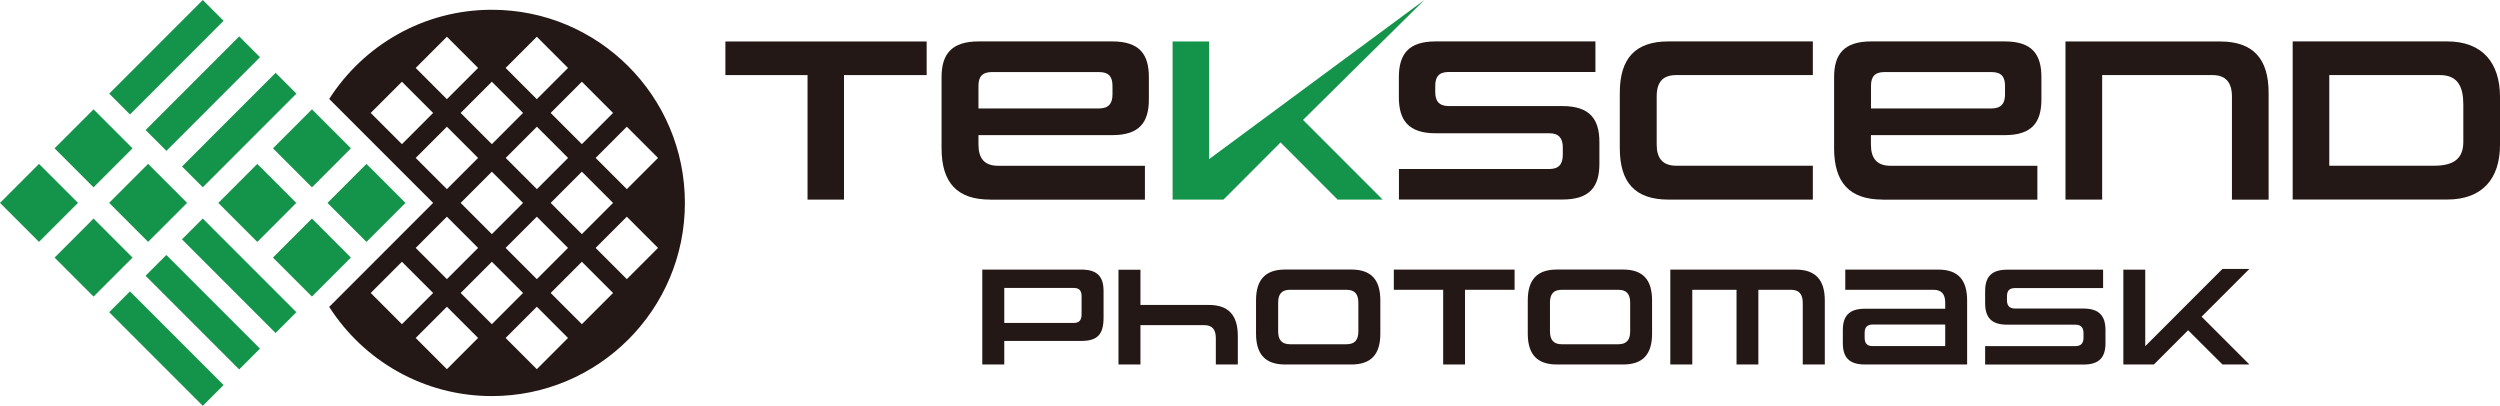 <svg width="308" height="50" viewBox="0 0 308 50" fill="none" xmlns="http://www.w3.org/2000/svg">
<path d="M4.804 20.191L0 24.994L4.804 29.798L9.607 24.994L4.804 20.191Z" fill="#14944A"/>
<path d="M11.526 26.929L6.724 31.734L11.526 36.539L16.328 31.734L11.526 26.929Z" fill="#14944A"/>
<path d="M11.523 13.47L6.721 18.275L11.523 23.08L16.326 18.275L11.523 13.47Z" fill="#14944A"/>
<path d="M18.246 20.187L13.444 24.992L18.246 29.797L23.048 24.992L18.246 20.187Z" fill="#14944A"/>
<path d="M31.698 20.195L26.896 25L31.698 29.805L36.501 25L31.698 20.195Z" fill="#14944A"/>
<path d="M38.427 26.927L33.625 31.732L38.427 36.537L43.229 31.732L38.427 26.927Z" fill="#14944A"/>
<path d="M38.434 13.469L33.632 18.273L38.434 23.078L43.236 18.273L38.434 13.469Z" fill="#14944A"/>
<path d="M45.15 20.193L40.347 24.998L45.15 29.803L49.952 24.998L45.15 20.193Z" fill="#14944A"/>
<path d="M16.013 35.898L13.451 38.461L24.983 49.999L27.544 47.437L16.013 35.898Z" fill="#14944A"/>
<path d="M20.495 31.412L17.934 33.975L29.466 45.513L32.027 42.95L20.495 31.412Z" fill="#14944A"/>
<path d="M24.978 26.924L22.417 29.486L33.949 41.025L36.51 38.462L24.978 26.924Z" fill="#14944A"/>
<path d="M33.955 8.972L22.423 20.51L24.984 23.072L36.516 11.534L33.955 8.972Z" fill="#14944A"/>
<path d="M29.47 4.485L17.938 16.023L20.5 18.586L32.031 7.048L29.47 4.485Z" fill="#14944A"/>
<path d="M24.985 0.001L13.453 11.539L16.015 14.102L27.546 2.563L24.985 0.001Z" fill="#14944A"/>
<path d="M60.596 1.203C52.18 1.203 44.785 5.582 40.559 12.191L51.665 23.303L53.361 25L40.559 37.809C44.785 44.417 52.18 48.797 60.596 48.797C73.727 48.797 84.38 38.146 84.38 25C84.38 11.854 73.735 1.203 60.596 1.203ZM81.068 19.457L77.224 23.303L73.38 19.457L77.224 15.611L81.068 19.457ZM64.44 25L60.596 28.846L56.752 25L60.596 21.154L64.44 25ZM62.301 19.457L66.145 15.611L69.989 19.457L66.145 23.303L62.301 19.457ZM66.136 26.697L69.98 30.543L66.136 34.389L62.292 30.543L66.136 26.697ZM67.841 25L71.685 21.154L75.529 25L71.685 28.846L67.841 25ZM75.529 13.914L71.685 17.761L67.841 13.914L71.685 10.068L75.529 13.914ZM66.136 4.525L69.98 8.371L66.136 12.218L62.292 8.371L66.136 4.525ZM64.44 13.914L60.596 17.761L56.752 13.914L60.596 10.068L64.44 13.914ZM55.057 4.525L58.901 8.371L55.057 12.218L51.213 8.371L55.057 4.525ZM45.673 13.914L49.517 10.068L53.361 13.914L49.517 17.761L45.673 13.914ZM51.213 19.457L55.057 15.611L58.901 19.457L55.057 23.303L51.213 19.457ZM55.057 26.697L58.901 30.543L55.057 34.389L51.213 30.543L55.057 26.697ZM45.673 36.094L49.517 32.248L53.361 36.094L49.517 39.941L45.673 36.094ZM55.057 45.483L51.213 41.637L55.057 37.791L58.901 41.637L55.057 45.483ZM56.752 36.094L60.596 32.248L64.44 36.094L60.596 39.941L56.752 36.094ZM66.136 45.483L62.292 41.637L66.136 37.791L69.98 41.637L66.136 45.483ZM71.685 39.941L67.841 36.094L71.685 32.248L75.529 36.094L71.685 39.941ZM77.224 34.389L73.38 30.543L77.224 26.697L81.068 30.543L77.224 34.389Z" fill="#231815"/>
<path d="M123.726 42.009V44.904H121.018V33.215H133.251C135.249 33.215 135.959 34.148 135.959 35.853V39.131C135.959 41.147 135.249 42 133.251 42H123.726V42.009ZM133.251 36.493C133.251 35.818 132.976 35.471 132.266 35.471H123.726V39.788H132.266C132.976 39.788 133.251 39.442 133.251 38.687V36.493Z" fill="#231815"/>
<path d="M158.33 44.906C155.88 44.906 154.743 43.644 154.743 41.104V37.009C154.743 34.468 155.88 33.207 158.33 33.207H166.488C168.939 33.207 170.057 34.468 170.057 37.009V41.104C170.057 43.644 168.939 44.906 166.488 44.906H158.33ZM167.35 37.293C167.35 36.227 166.897 35.703 165.902 35.703H158.916C157.913 35.703 157.469 36.218 157.469 37.293V40.837C157.469 41.877 157.921 42.41 158.916 42.41H165.902C166.906 42.41 167.35 41.877 167.35 40.837V37.293Z" fill="#231815"/>
<path d="M177.799 44.904V35.702H171.718V33.215H186.597V35.702H180.489V44.904H177.799Z" fill="#231815"/>
<path d="M191.808 44.906C189.358 44.906 188.221 43.644 188.221 41.104V37.009C188.221 34.468 189.358 33.207 191.808 33.207H199.967C202.417 33.207 203.535 34.468 203.535 37.009V41.104C203.535 43.644 202.417 44.906 199.967 44.906H191.808ZM200.837 37.293C200.837 36.227 200.384 35.703 199.39 35.703H192.403C191.4 35.703 190.956 36.218 190.956 37.293V40.837C190.956 41.877 191.409 42.41 192.403 42.41H199.39C200.393 42.41 200.837 41.877 200.837 40.837V37.293Z" fill="#231815"/>
<path d="M222.099 44.904V37.292C222.099 36.244 221.629 35.702 220.67 35.702H216.63V44.904H213.94V35.702H208.49V44.904H205.782V33.215H221.247C223.679 33.215 224.816 34.494 224.816 37.017V44.904H222.108H222.099Z" fill="#231815"/>
<path d="M229.743 44.904C227.755 44.904 227.036 43.972 227.036 42.266V40.676C227.036 38.971 227.763 38.038 229.743 38.038H239.651V37.292C239.651 36.217 239.18 35.702 238.204 35.702H227.337V33.215H238.798C241.231 33.215 242.35 34.476 242.35 37.017V44.904H229.752H229.743ZM239.651 39.983H230.729C230.001 39.983 229.725 40.348 229.725 41.005V41.591C229.725 42.284 230.001 42.639 230.729 42.639H239.651V39.983Z" fill="#231815"/>
<path d="M244.569 44.905V42.64H255.684C256.394 42.64 256.687 42.276 256.687 41.592V41.041C256.687 40.402 256.412 40.002 255.701 40.002H247.276C245.288 40.002 244.569 39.052 244.569 37.346V35.863C244.569 34.157 245.297 33.225 247.276 33.225H259.102V35.49H248.262C247.534 35.49 247.259 35.836 247.259 36.511V36.973C247.259 37.63 247.534 38.012 248.262 38.012H256.669C258.667 38.012 259.395 38.963 259.395 40.668V42.276C259.395 43.99 258.667 44.914 256.669 44.914H244.569V44.905Z" fill="#231815"/>
<path d="M99.489 24.591V9.251H89.369V5.111H114.164V9.251H103.981V24.591H99.489Z" fill="#231815"/>
<path d="M121.985 24.59C117.901 24.59 116.001 22.494 116.001 18.257V9.507C116.001 6.656 117.235 5.102 120.573 5.102H137.024C140.362 5.102 141.542 6.656 141.542 9.507V12.243C141.542 15.095 140.362 16.649 137.024 16.649H120.547V17.804C120.547 19.527 121.292 20.424 122.961 20.424H141.054V24.599H121.985V24.59ZM137.059 10.573C137.059 9.454 136.598 8.877 135.39 8.877H122.216C121.008 8.877 120.547 9.454 120.547 10.573V13.363H135.39C136.598 13.363 137.059 12.732 137.059 11.639V10.573Z" fill="#231815"/>
<path d="M172.349 24.59V20.824H190.868C192.048 20.824 192.537 20.22 192.537 19.065V18.141C192.537 17.075 192.075 16.418 190.894 16.418H176.858C173.547 16.418 172.34 14.837 172.34 11.986V9.507C172.34 6.656 173.547 5.102 176.858 5.102H196.558V8.868H178.492C177.285 8.868 176.823 9.445 176.823 10.564V11.346C176.823 12.439 177.285 13.069 178.492 13.069H192.501C195.839 13.069 197.046 14.65 197.046 17.502V20.175C197.046 23.027 195.839 24.581 192.501 24.581H172.34L172.349 24.59Z" fill="#231815"/>
<path d="M205.542 24.59C201.459 24.59 199.559 22.494 199.559 18.257V11.435C199.559 7.207 201.459 5.102 205.542 5.102H223.342V9.25H206.519C204.85 9.25 204.104 10.111 204.104 11.897V17.795C204.104 19.518 204.85 20.415 206.519 20.415H223.342V24.59H205.542Z" fill="#231815"/>
<path d="M231.945 24.59C227.861 24.59 225.961 22.494 225.961 18.257V9.507C225.961 6.656 227.195 5.102 230.533 5.102H246.983C250.321 5.102 251.502 6.656 251.502 9.507V12.243C251.502 15.095 250.321 16.649 246.983 16.649H230.497V17.804C230.497 19.527 231.243 20.424 232.912 20.424H251.005V24.599H231.936L231.945 24.59ZM247.019 10.573C247.019 9.454 246.557 8.877 245.35 8.877H232.175C230.968 8.877 230.506 9.454 230.506 10.573V13.363H245.35C246.557 13.363 247.019 12.732 247.019 11.639V10.573Z" fill="#231815"/>
<path d="M274.975 24.591V11.898C274.975 10.139 274.194 9.251 272.587 9.251H258.986V24.591H254.467V5.111H273.537C277.594 5.111 279.494 7.243 279.494 11.445V24.6H274.975V24.591Z" fill="#231815"/>
<path d="M282.458 24.59V5.102H301.501C305.816 5.102 308 7.722 308 11.95V17.848C308 21.997 305.842 24.581 301.501 24.581H282.458V24.59ZM303.481 12.874C303.481 10.715 302.815 9.25 300.605 9.25H286.968V20.415H299.912C302.274 20.415 303.481 19.554 303.481 17.484V12.883V12.874Z" fill="#231815"/>
<path d="M175.474 0.004L148.956 19.608V5.111H144.464V24.591H150.731L157.763 17.547L164.794 24.591H170.342L160.532 14.776L175.474 0.004Z" fill="#14944A"/>
<path d="M277.123 44.904L271.237 39.015L277.123 33.135H273.803L264.295 42.648V33.224H261.596V44.904H262.031H264.295H265.36L269.577 40.685L273.803 44.904H277.123Z" fill="#231815"/>
<path d="M148.929 37.569H140.504V33.234H137.797V44.906H140.504V40.056H148.361C149.329 40.056 149.79 40.589 149.79 41.646V44.906H152.498V41.371C152.498 38.848 151.362 37.569 148.929 37.569Z" fill="#231815"/>
</svg>
